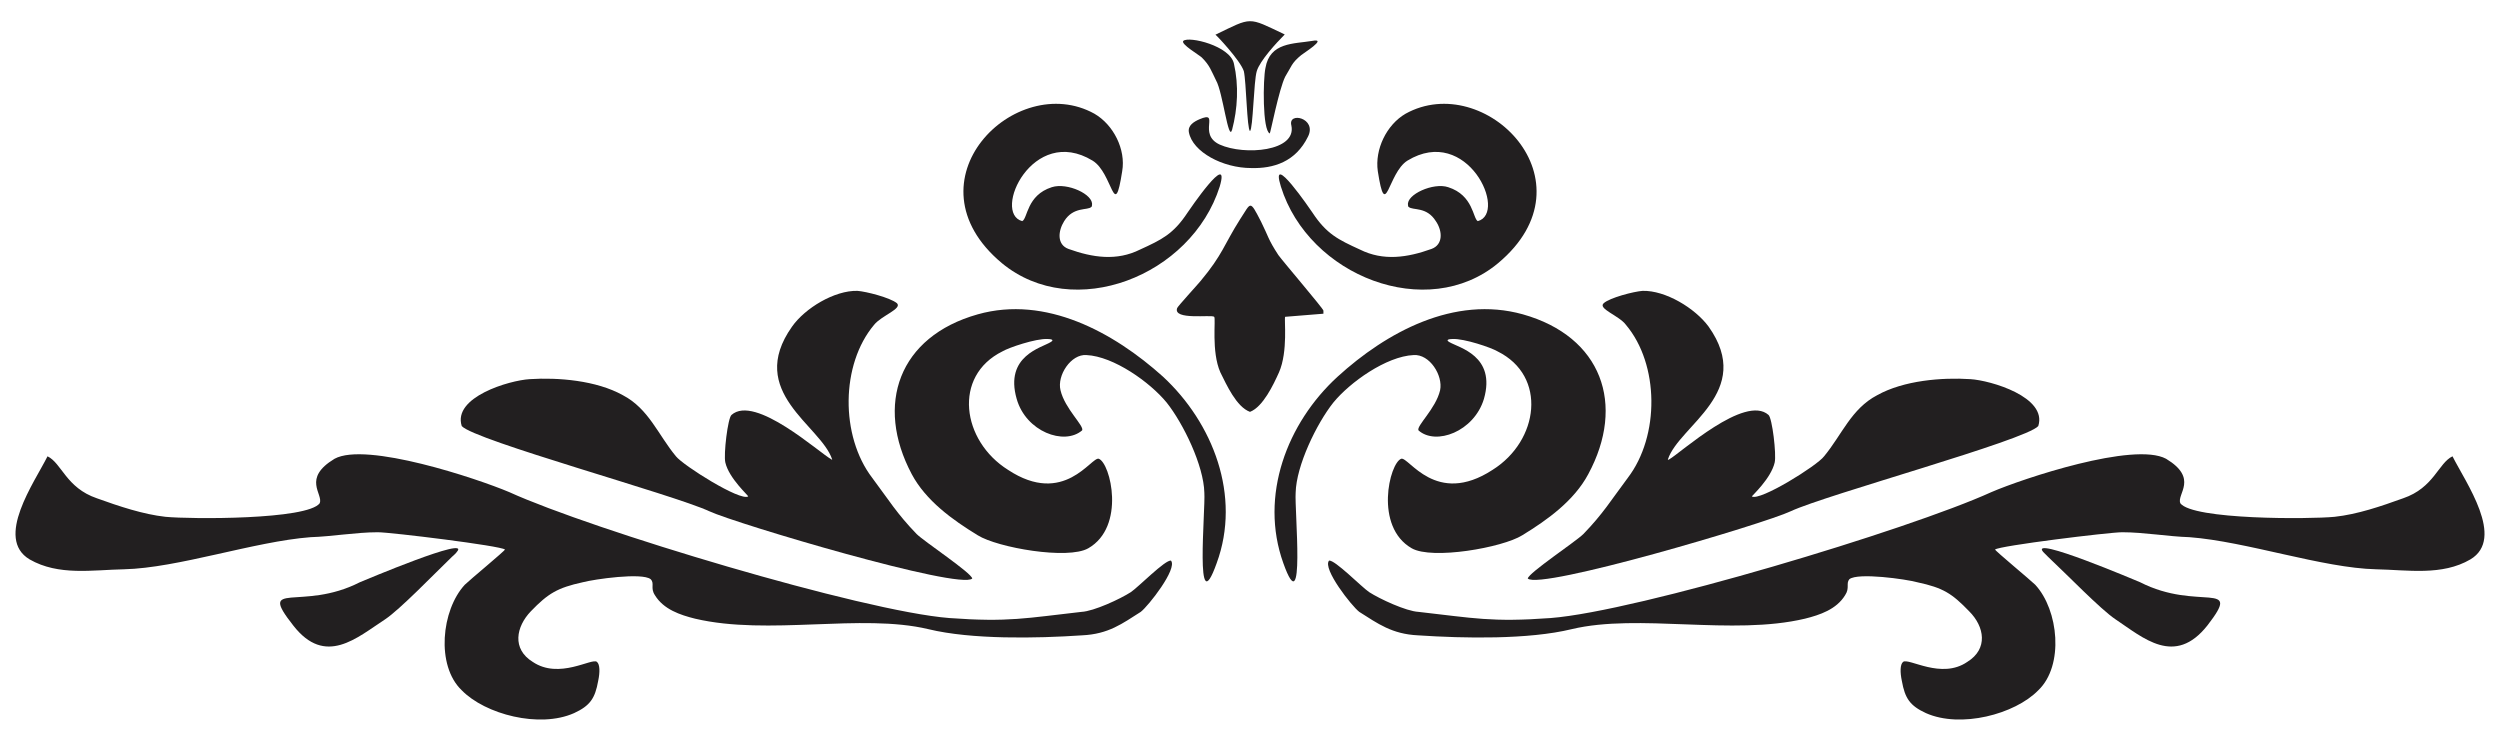 <?xml version="1.0" encoding="utf-8"?>
<!-- Generator: Adobe Illustrator 26.1.0, SVG Export Plug-In . SVG Version: 6.00 Build 0)  -->
<svg version="1.2" baseProfile="tiny" id="Layer_1" xmlns="http://www.w3.org/2000/svg" xmlns:xlink="http://www.w3.org/1999/xlink"
	 x="0px" y="0px" width="114.803px" height="34.016px" viewBox="0 0 114.803 34.016" overflow="visible" xml:space="preserve">
<g>
	<path fill-rule="evenodd" fill="#221F20" d="M55.757,14.548c0.085,0.085-0.142,1.587,0.283,2.551
		c0.283,0.567,0.737,1.587,1.361,1.814c0.595-0.227,1.077-1.247,1.332-1.814c0.425-0.964,0.227-2.466,0.283-2.551l1.757-0.142
		v-0.142c0-0.085-1.843-2.239-2.069-2.551c-0.482-0.737-0.454-0.85-0.794-1.531c-0.539-1.049-0.454-0.879-0.964-0.113
		c-0.737,1.162-0.794,1.616-1.814,2.835c-0.113,0.142-1.077,1.191-1.077,1.247C53.858,14.718,55.644,14.435,55.757,14.548
		L55.757,14.548z"/>
	<path fill-rule="evenodd" fill="#221F20" d="M109.106,26.142c-2.438-0.057-5.953-1.276-8.561-1.474
		c-0.964-0.028-2.098-0.227-3.09-0.227c-0.595,0-5.669,0.624-5.839,0.794c0,0.057,1.644,1.417,1.843,1.616
		c1.077,1.162,1.332,3.713,0.142,4.847c-1.077,1.106-3.572,1.757-5.159,1.049c-0.737-0.34-0.964-0.68-1.106-1.474
		c-0.085-0.397-0.085-0.765,0.057-0.879c0.255-0.198,1.757,0.822,2.948,0c0.964-0.595,0.794-1.616,0.085-2.324
		c-0.794-0.822-1.191-1.077-2.381-1.332c-0.51-0.142-2.721-0.454-3.118-0.142c-0.17,0.198,0.028,0.397-0.198,0.737
		c-0.397,0.652-1.162,0.907-1.843,1.077c-3.345,0.794-7.625-0.255-10.715,0.482c-1.984,0.482-4.932,0.425-7.058,0.283
		c-1.191-0.057-1.843-0.539-2.693-1.077c-0.34-0.255-1.701-1.984-1.389-2.353c0.255-0.057,1.502,1.219,1.843,1.446
		c0.482,0.312,1.701,0.879,2.268,0.907c2.523,0.283,3.345,0.482,6.066,0.283c3.997-0.312,16.441-4.054,20.239-5.783
		c1.446-0.624,6.548-2.324,8.022-1.531c1.502,0.907,0.482,1.616,0.652,2.041c0.567,0.765,5.953,0.737,7.087,0.624
		c1.049-0.113,2.126-0.482,3.146-0.85c1.417-0.482,1.616-1.616,2.268-1.928c0.595,1.191,2.438,3.77,0.822,4.734
		C112.139,26.454,110.551,26.17,109.106,26.142L109.106,26.142z"/>
	<path fill-rule="evenodd" fill="#221F20" d="M76.649,21.096c0.51-0.283,3.487-3.005,4.564-2.041
		c0.17,0.142,0.368,1.814,0.283,2.183c-0.17,0.737-1.049,1.531-1.049,1.559c0.369,0.227,3.005-1.417,3.317-1.843
		c0.822-0.992,1.247-2.183,2.438-2.806c1.219-0.68,2.976-0.822,4.28-0.737c0.935,0.057,3.543,0.822,3.118,2.154
		c-0.567,0.652-9.723,3.146-11.367,3.912c-1.191,0.567-11.509,3.628-12.076,3.09c0.028-0.255,2.211-1.701,2.551-2.041
		c0.907-0.935,1.276-1.559,2.041-2.58c1.474-1.928,1.446-5.216-0.085-7.03c-0.312-0.425-1.304-0.737-1.02-0.992
		c0.283-0.255,1.389-0.539,1.786-0.567c1.049-0.028,2.409,0.794,3.033,1.644c2.126,3.005-1.361,4.535-1.871,6.094
		C76.592,21.125,76.592,21.125,76.649,21.096L76.649,21.096z"/>
	<path fill-rule="evenodd" fill="#221F20" d="M66.557,15.71c0.425,0.255,2.154,0.624,1.587,2.608
		c-0.454,1.502-2.211,2.154-3.005,1.446c-0.113-0.198,0.794-0.992,0.992-1.843c0.142-0.68-0.482-1.672-1.219-1.616
		c-1.247,0.057-2.92,1.247-3.685,2.183c-0.765,0.964-1.701,2.891-1.729,4.139c-0.057,0.765,0.454,6.094-0.567,3.231
		c-1.106-3.09,0.17-6.435,2.494-8.561c2.239-2.041,5.357-3.742,8.504-2.863c3.628,1.02,4.734,4.139,3.005,7.342
		c-0.652,1.219-1.871,2.098-3.033,2.806c-0.907,0.567-4.139,1.134-5.074,0.595c-1.729-0.992-1.02-3.912-0.482-4.11
		c0.34-0.113,1.587,2.211,4.195,0.51c2.126-1.332,2.523-4.309,0.227-5.443c-0.283-0.17-1.531-0.595-2.069-0.567
		C66.557,15.569,66.359,15.597,66.557,15.71L66.557,15.71z"/>
	<path fill-rule="evenodd" fill="#221F20" d="M93.827,25.348c-0.68-0.794,4.309,1.332,4.45,1.389
		c2.665,1.361,4.734-0.142,3.09,1.984c-1.502,1.899-2.948,0.567-4.224-0.283c-0.68-0.454-2.211-2.041-3.09-2.863
		C93.997,25.518,93.912,25.433,93.827,25.348L93.827,25.348z"/>
	<path fill-rule="evenodd" fill="#221F20" d="M5.698,26.142c2.466-0.057,5.981-1.276,8.561-1.474
		c0.964-0.028,2.098-0.227,3.09-0.227c0.595,0,5.669,0.624,5.839,0.794c0,0.057-1.644,1.417-1.843,1.616
		c-1.077,1.162-1.332,3.713-0.142,4.847c1.077,1.106,3.572,1.757,5.159,1.049c0.737-0.34,0.964-0.68,1.106-1.474
		c0.085-0.397,0.085-0.765-0.057-0.879c-0.227-0.198-1.729,0.822-2.948,0c-0.964-0.595-0.765-1.616-0.085-2.324
		c0.794-0.822,1.219-1.077,2.381-1.332c0.539-0.142,2.721-0.454,3.118-0.142c0.198,0.198-0.028,0.397,0.198,0.737
		c0.397,0.652,1.162,0.907,1.843,1.077c3.373,0.794,7.625-0.255,10.715,0.482c1.984,0.482,4.961,0.425,7.058,0.283
		c1.219-0.057,1.843-0.539,2.693-1.077c0.34-0.255,1.701-1.984,1.389-2.353c-0.255-0.057-1.502,1.219-1.843,1.446
		c-0.482,0.312-1.701,0.879-2.268,0.907c-2.523,0.283-3.345,0.482-6.066,0.283c-3.997-0.312-16.413-4.054-20.211-5.783
		c-1.474-0.624-6.576-2.324-8.022-1.531c-1.502,0.907-0.51,1.616-0.68,2.041c-0.567,0.765-5.924,0.737-7.087,0.624
		c-1.02-0.113-2.126-0.482-3.146-0.85c-1.417-0.482-1.616-1.616-2.268-1.928c-0.595,1.191-2.438,3.77-0.822,4.734
		C2.693,26.454,4.252,26.17,5.698,26.142L5.698,26.142z"/>
	<path fill-rule="evenodd" fill="#221F20" d="M38.183,21.096c-0.539-0.283-3.515-3.005-4.592-2.041
		c-0.17,0.142-0.369,1.814-0.283,2.183c0.17,0.737,1.077,1.531,1.049,1.559c-0.369,0.227-2.976-1.417-3.317-1.843
		c-0.822-0.992-1.247-2.183-2.438-2.806c-1.219-0.68-2.976-0.822-4.28-0.737c-0.935,0.057-3.543,0.822-3.118,2.154
		c0.567,0.652,9.723,3.146,11.367,3.912c1.219,0.567,11.509,3.628,12.076,3.09c-0.028-0.255-2.211-1.701-2.551-2.041
		c-0.907-0.935-1.276-1.559-2.041-2.58c-1.474-1.928-1.446-5.216,0.085-7.03c0.34-0.425,1.304-0.737,1.049-0.992
		c-0.312-0.255-1.417-0.539-1.814-0.567c-1.049-0.028-2.409,0.794-3.005,1.644c-2.126,3.005,1.332,4.535,1.843,6.094
		C38.211,21.125,38.211,21.125,38.183,21.096L38.183,21.096z"/>
	<path fill-rule="evenodd" fill="#221F20" d="M48.246,15.71c-0.397,0.255-2.126,0.624-1.559,2.608
		c0.425,1.502,2.183,2.154,3.005,1.446c0.113-0.198-0.794-0.992-0.992-1.843c-0.17-0.68,0.482-1.672,1.191-1.616
		c1.247,0.057,2.92,1.247,3.685,2.183c0.765,0.964,1.701,2.891,1.729,4.139c0.057,0.765-0.454,6.094,0.567,3.231
		c1.134-3.09-0.17-6.435-2.466-8.561c-2.268-2.041-5.386-3.742-8.504-2.863c-3.628,1.02-4.734,4.139-3.033,7.342
		c0.652,1.219,1.871,2.098,3.033,2.806c0.907,0.567,4.139,1.134,5.074,0.595c1.729-0.992,1.02-3.912,0.482-4.11
		c-0.34-0.113-1.587,2.211-4.167,0.51c-2.126-1.332-2.551-4.309-0.255-5.443c0.283-0.17,1.531-0.595,2.069-0.567
		C48.246,15.569,48.444,15.597,48.246,15.71L48.246,15.71z"/>
	<path fill-rule="evenodd" fill="#221F20" d="M20.976,25.348c0.709-0.794-4.309,1.332-4.45,1.389
		c-2.665,1.361-4.734-0.142-3.061,1.984c1.474,1.899,2.92,0.567,4.224-0.283c0.68-0.454,2.211-2.041,3.061-2.863
		C20.806,25.518,20.92,25.433,20.976,25.348L20.976,25.348z"/>
	<path fill-rule="evenodd" fill="#221F20" d="M64.658,9.417c-0.085-0.482,1.162-1.049,1.843-0.822
		c1.162,0.369,1.134,1.446,1.361,1.559c1.389-0.369-0.482-4.45-3.231-2.778c-0.907,0.567-0.992,2.863-1.361,0.482
		c-0.142-0.992,0.397-2.126,1.276-2.636c3.628-2.013,8.759,3.09,4.252,6.86c-3.26,2.721-8.702,0.595-9.978-3.515
		c-0.539-1.729,1.389,1.106,1.446,1.191c0.652,0.992,1.191,1.247,2.183,1.701c1.077,0.539,2.183,0.369,3.288-0.028
		c0.539-0.198,0.51-0.822,0.198-1.276c-0.425-0.68-1.049-0.482-1.247-0.652C64.658,9.474,64.658,9.474,64.658,9.417L64.658,9.417z"
		/>
	<path fill-rule="evenodd" fill="#221F20" d="M50.145,9.417c0.085-0.482-1.134-1.049-1.843-0.822
		c-1.162,0.369-1.106,1.446-1.361,1.559c-1.389-0.369,0.482-4.45,3.231-2.778c0.935,0.567,0.992,2.863,1.361,0.482
		c0.17-0.992-0.397-2.126-1.276-2.636c-3.628-2.013-8.759,3.09-4.252,6.86c3.288,2.721,8.702,0.595,10.006-3.515
		c0.51-1.729-1.417,1.106-1.474,1.191c-0.652,0.992-1.191,1.247-2.183,1.701c-1.077,0.539-2.183,0.369-3.288-0.028
		c-0.539-0.198-0.482-0.822-0.198-1.276c0.425-0.68,1.077-0.482,1.247-0.652C50.145,9.474,50.145,9.474,50.145,9.417L50.145,9.417z"
		/>
	<path fill-rule="evenodd" fill="#221F20" d="M54.595,6.073c0.17,0.907,1.559,1.644,2.863,1.644c1.02,0.028,2.041-0.283,2.608-1.446
		c0.425-0.85-0.935-1.162-0.765-0.51c0.255,1.191-2.154,1.389-3.288,0.879c-1.049-0.482,0.057-1.587-0.935-1.162
		C54.822,5.591,54.539,5.761,54.595,6.073L54.595,6.073z"/>
	<path fill-rule="evenodd" fill="#221F20" d="M55.814,1.594c0-0.028,1.134,1.162,1.304,1.672c0.113,0.482,0.142,2.665,0.283,2.75
		c0.142-0.085,0.17-2.296,0.312-2.75c0.142-0.482,0.935-1.332,1.219-1.616l0.057-0.057c0-0.028-0.028-0.028-0.028-0.028
		C57.288,0.772,57.515,0.772,55.814,1.594L55.814,1.594z"/>
	<path fill-rule="evenodd" fill="#221F20" d="M54.34,1.877c-0.142,0.142,0.737,0.652,0.85,0.765
		c0.369,0.369,0.425,0.595,0.652,1.049c0.312,0.539,0.567,2.863,0.737,2.268c0.255-0.964,0.312-2.041,0.085-3.033
		C56.494,2.104,54.595,1.651,54.34,1.877L54.34,1.877z"/>
	<path fill-rule="evenodd" fill="#221F20" d="M60.265,1.877c-0.85,0.142-1.956,0.057-2.154,1.247
		c-0.113,0.51-0.142,2.863,0.198,3.005c0.028,0,0.425-2.041,0.709-2.608c0.283-0.454,0.283-0.624,0.737-0.992
		C59.811,2.473,61.002,1.736,60.265,1.877L60.265,1.877z"/>
</g>
<g>
</g>
<g>
</g>
<g>
</g>
<g>
</g>
<g>
</g>
<g>
</g>
</svg>
